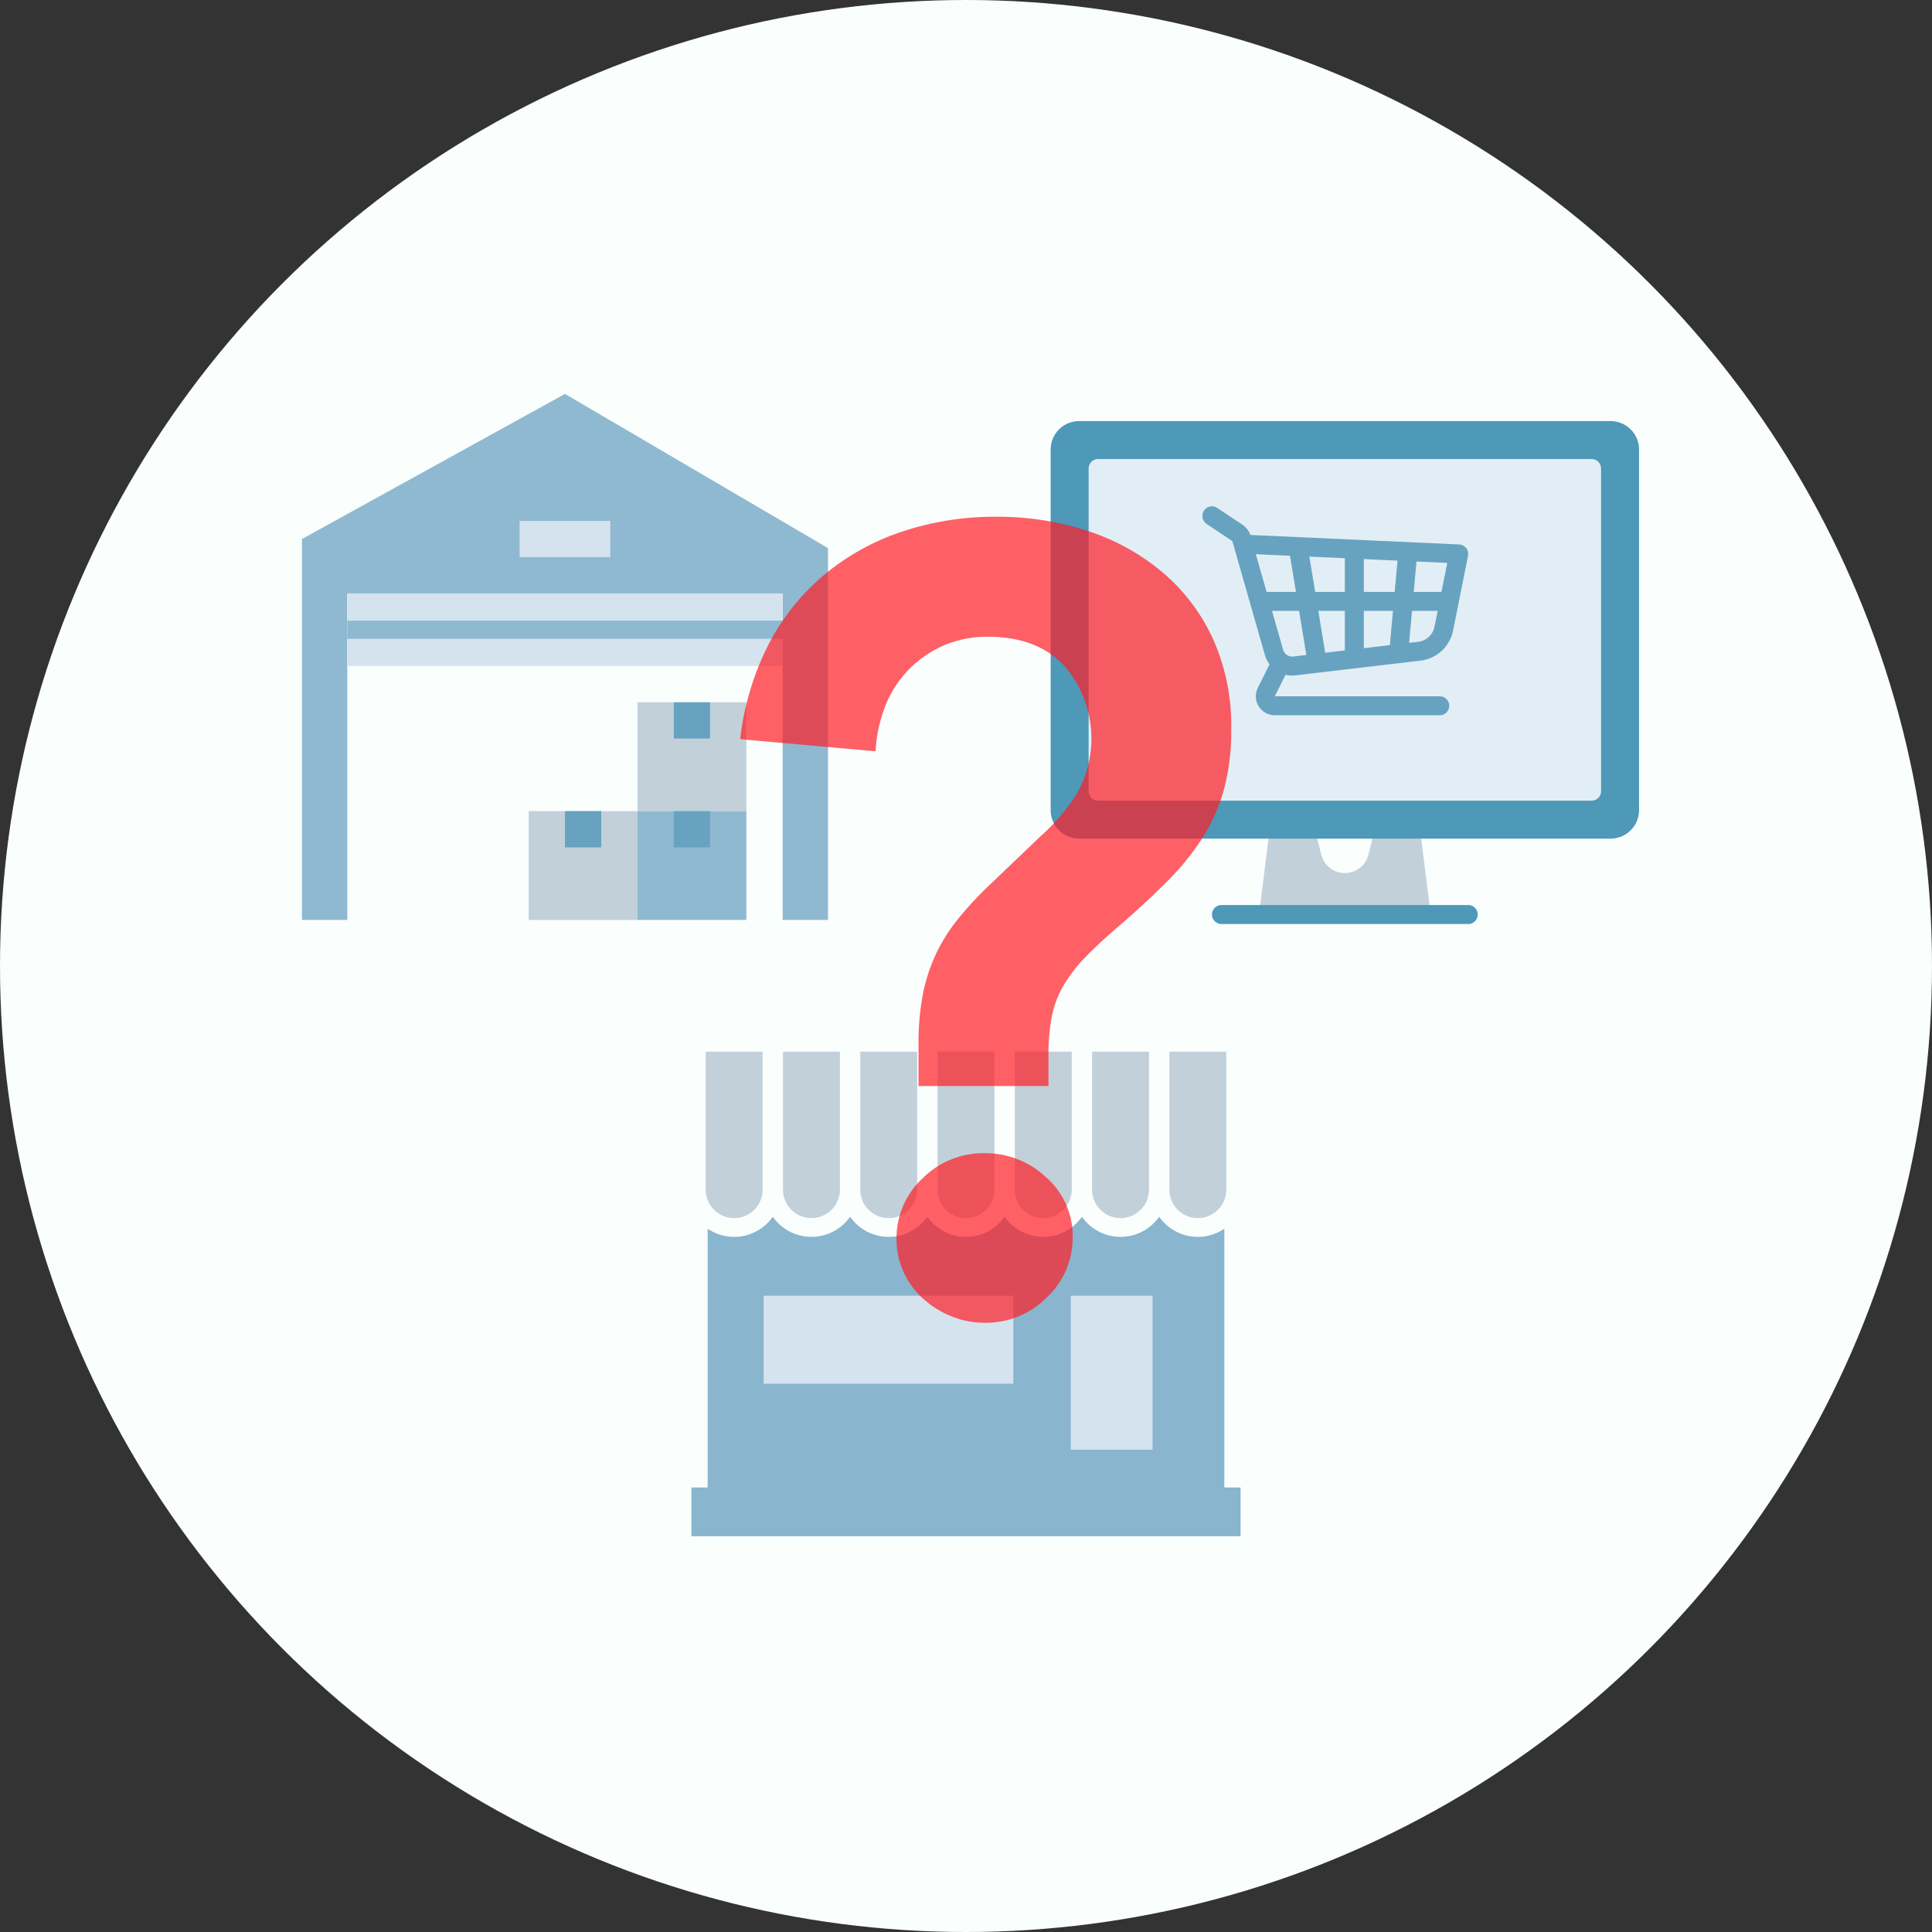 <svg xmlns="http://www.w3.org/2000/svg" width="291" height="291" viewBox="0 0 291 291"><rect x="0" y="0" width="291" height="291" fill="#333333" stroke="none"/><defs><style>.a{fill:#fafffe;}.b{fill:#89b5ce;}.c{fill:#c2d0da;}.d{fill:#d5e3ef;}.e{fill:#8fb9d1;}.f{fill:#67a3c1;}.g{fill:#4e98b8;}.h{fill:#e2eef5;}.i{opacity:0.7;}.j{fill:#ff1d25;}</style></defs><title>アセット 2</title><circle class="a" cx="145.5" cy="145.5" r="145.5"/><path class="b" d="M184.409,224.05V185.069a7.099,7.099,0,0,1-9.81-1.802,7.103,7.103,0,0,1-11.64 0,7.103,7.103,0,0,1-11.64-0,7.103,7.103,0,0,1-11.64,0,7.103,7.103,0,0,1-11.64 0,7.103,7.103,0,0,1-11.64-0,7.099,7.099,0,0,1-9.81,1.802v38.981h-2.45v7.349h82.719v-7.349Z"/><path class="c" d="M180.419,183.473a4.284,4.284,0,0,0,4.284-4.284V158.398H176.135V179.189A4.284,4.284,0,0,0,180.419,183.473Z"/><path class="c" d="M157.14,183.473a4.284,4.284,0,0,0,4.284-4.284V158.398H152.855V179.189A4.285,4.285,0,0,0,157.14,183.473Z"/><path class="c" d="M168.779,183.473a4.284,4.284,0,0,0,4.284-4.284V158.398h-8.569V179.189A4.284,4.284,0,0,0,168.779,183.473Z"/><path class="c" d="M122.221,183.473a4.284,4.284,0,0,0,4.284-4.284V158.398H117.936V179.189A4.284,4.284,0,0,0,122.221,183.473Z"/><path class="c" d="M145.5,183.473a4.284,4.284,0,0,0,4.284-4.284V158.398h-8.569V179.189A4.285,4.285,0,0,0,145.5,183.473Z"/><path class="c" d="M133.86,183.473a4.284,4.284,0,0,0,4.284-4.284V158.398h-8.569V179.189A4.284,4.284,0,0,0,133.86,183.473Z"/><path class="c" d="M110.581,183.473a4.284,4.284,0,0,0,4.284-4.284V158.398h-8.569V179.189A4.284,4.284,0,0,0,110.581,183.473Z"/><polygon class="d" points="152.634 208.414 115.021 208.414 115.021 195.157 152.633 195.157 152.633 208.414 152.634 208.414"/><rect class="d" x="161.28" y="195.157" width="12.321" height="23.201"/><polygon class="e" points="85.096 59.33 45.479 81.187 45.479 138.563 52.309 138.563 52.309 89.384 117.882 89.384 117.882 138.563 124.712 138.563 124.712 82.554 85.096 59.33"/><rect class="d" x="52.309" y="89.384" width="65.572" height="10.929"/><rect class="e" x="52.309" y="93.482" width="65.572" height="2.732"/><rect class="d" x="78.265" y="78.455" width="13.661" height="5.464"/><rect class="c" x="96.024" y="105.777" width="16.393" height="16.393"/><rect class="f" x="101.489" y="105.777" width="5.464" height="5.464"/><rect class="e" x="96.024" y="122.17" width="16.393" height="16.393"/><rect class="f" x="101.489" y="122.17" width="5.464" height="5.464"/><rect class="c" x="79.631" y="122.17" width="16.393" height="16.393"/><rect class="f" x="85.096" y="122.17" width="5.464" height="5.464"/><path class="c" d="M213.998,125.778h-7.147l-.736,2.944a3.661,3.661,0,0,1-7.104,0l-.736-2.944h-7.147l-1.429,11.435h25.728Z"/><path class="g" d="M221.144,139.179H183.981a1.429,1.429,0,0,1,0-2.859H221.144a1.429,1.429,0,1,1,0,2.859Z"/><path class="g" d="M242.585,126.314H162.541a4.288,4.288,0,0,1-4.288-4.288V67.711a4.288,4.288,0,0,1,4.288-4.288h80.044a4.288,4.288,0,0,1,4.288,4.288v54.316A4.288,4.288,0,0,1,242.585,126.314Z"/><path class="h" d="M239.726,120.597H165.399a1.429,1.429,0,0,1-1.429-1.429V70.569a1.429,1.429,0,0,1,1.429-1.429H239.726a1.429,1.429,0,0,1,1.429,1.429v48.598A1.429,1.429,0,0,1,239.726,120.597Z"/><path class="f" d="M216.856,107.733h-24.845a2.859,2.859,0,0,1-2.557-4.137l2.182-4.364a1.43,1.43,0,0,1,2.557,1.279l-2.182,4.364h24.845a1.429,1.429,0,0,1,0,2.859Z"/><polygon class="f" points="218.286 89.151 212.939 89.151 213.456 83.443 210.608 83.185 210.068 89.151 205.421 89.151 205.421 83.434 202.563 83.434 202.563 89.151 198.094 89.151 197.004 82.546 194.185 83.011 195.197 89.151 189.698 89.151 189.698 92.01 195.669 92.01 196.925 99.627 199.744 99.162 198.565 92.01 202.563 92.01 202.563 99.157 205.421 99.157 205.421 92.01 209.809 92.01 209.298 97.657 212.145 97.916 212.68 92.01 218.286 92.01 218.286 89.151"/><path class="f" d="M194.627,101.751a4.271,4.271,0,0,1-4.114-3.111l-4.905-17.168-3.85-2.568a1.429,1.429,0,0,1,1.586-2.379l3.851,2.567a2.855,2.855,0,0,1,1.128,1.482l.01.001L219.779,82.006a1.43,1.43,0,0,1,1.337,1.709l-2.247,11.239a5.705,5.705,0,0,1-4.939,4.557l-18.791,2.211A4.376,4.376,0,0,1,194.627,101.751Zm-5.473-18.276,4.109,14.38a1.416,1.416,0,0,0,1.541,1.027l18.791-2.211a2.854,2.854,0,0,0,2.471-2.279l1.921-9.606Z"/><path class="f" d="M186.213,81.588a1.424,1.424,0,0,1-.792-.24l-3.663-2.442a1.429,1.429,0,1,1,1.586-2.379l3.663,2.442a1.429,1.429,0,0,1-.794,2.619Z"/><g class="i"><path class="j" d="M138.35,163.579v-6.303a39.446,39.446,0,0,1,.581-7.131,26.733,26.733,0,0,1,1.824-5.971,25.791,25.791,0,0,1,3.317-5.473,52.011,52.011,0,0,1,5.224-5.639l7.463-7.132a30.745,30.745,0,0,0,5.39-6.303,16.775,16.775,0,0,0-1.824-19.32q-4.065-4.393-11.526-4.396a16.311,16.311,0,0,0-6.882,1.41,16.711,16.711,0,0,0-5.307,3.814,16.374,16.374,0,0,0-3.4,5.556,21.693,21.693,0,0,0-1.327,6.468l-20.399-1.824a41.695,41.695,0,0,1,4.229-14.18,34.107,34.107,0,0,1,8.375-10.531,36.093,36.093,0,0,1,11.775-6.552,44.322,44.322,0,0,1,14.263-2.238,43.518,43.518,0,0,1,13.517,2.073A33.855,33.855,0,0,1,174.919,86.045a28.943,28.943,0,0,1,7.712,10.034,31.903,31.903,0,0,1,2.819,13.766,33.392,33.392,0,0,1-1.16,9.287,27.444,27.444,0,0,1-3.317,7.297,39.458,39.458,0,0,1-5.225,6.386q-3.07,3.07-6.882,6.385-3.321,2.823-5.391,4.976a22.531,22.531,0,0,0-3.316,4.312,15.169,15.169,0,0,0-1.742,4.644,32.006,32.006,0,0,0-.497,6.136v4.312Zm-3.317,23.053a12.32,12.32,0,0,1,3.897-9.122,12.917,12.917,0,0,1,9.37-3.814,13.321,13.321,0,0,1,9.287,3.649,11.68,11.68,0,0,1,3.98,8.955,12.32,12.32,0,0,1-3.897,9.122,12.909,12.909,0,0,1-9.37,3.814,13.091,13.091,0,0,1-5.058-.995,14.381,14.381,0,0,1-4.229-2.653,12.27,12.27,0,0,1-2.902-3.98A11.643,11.643,0,0,1,135.033,186.632Z"/></g></svg>